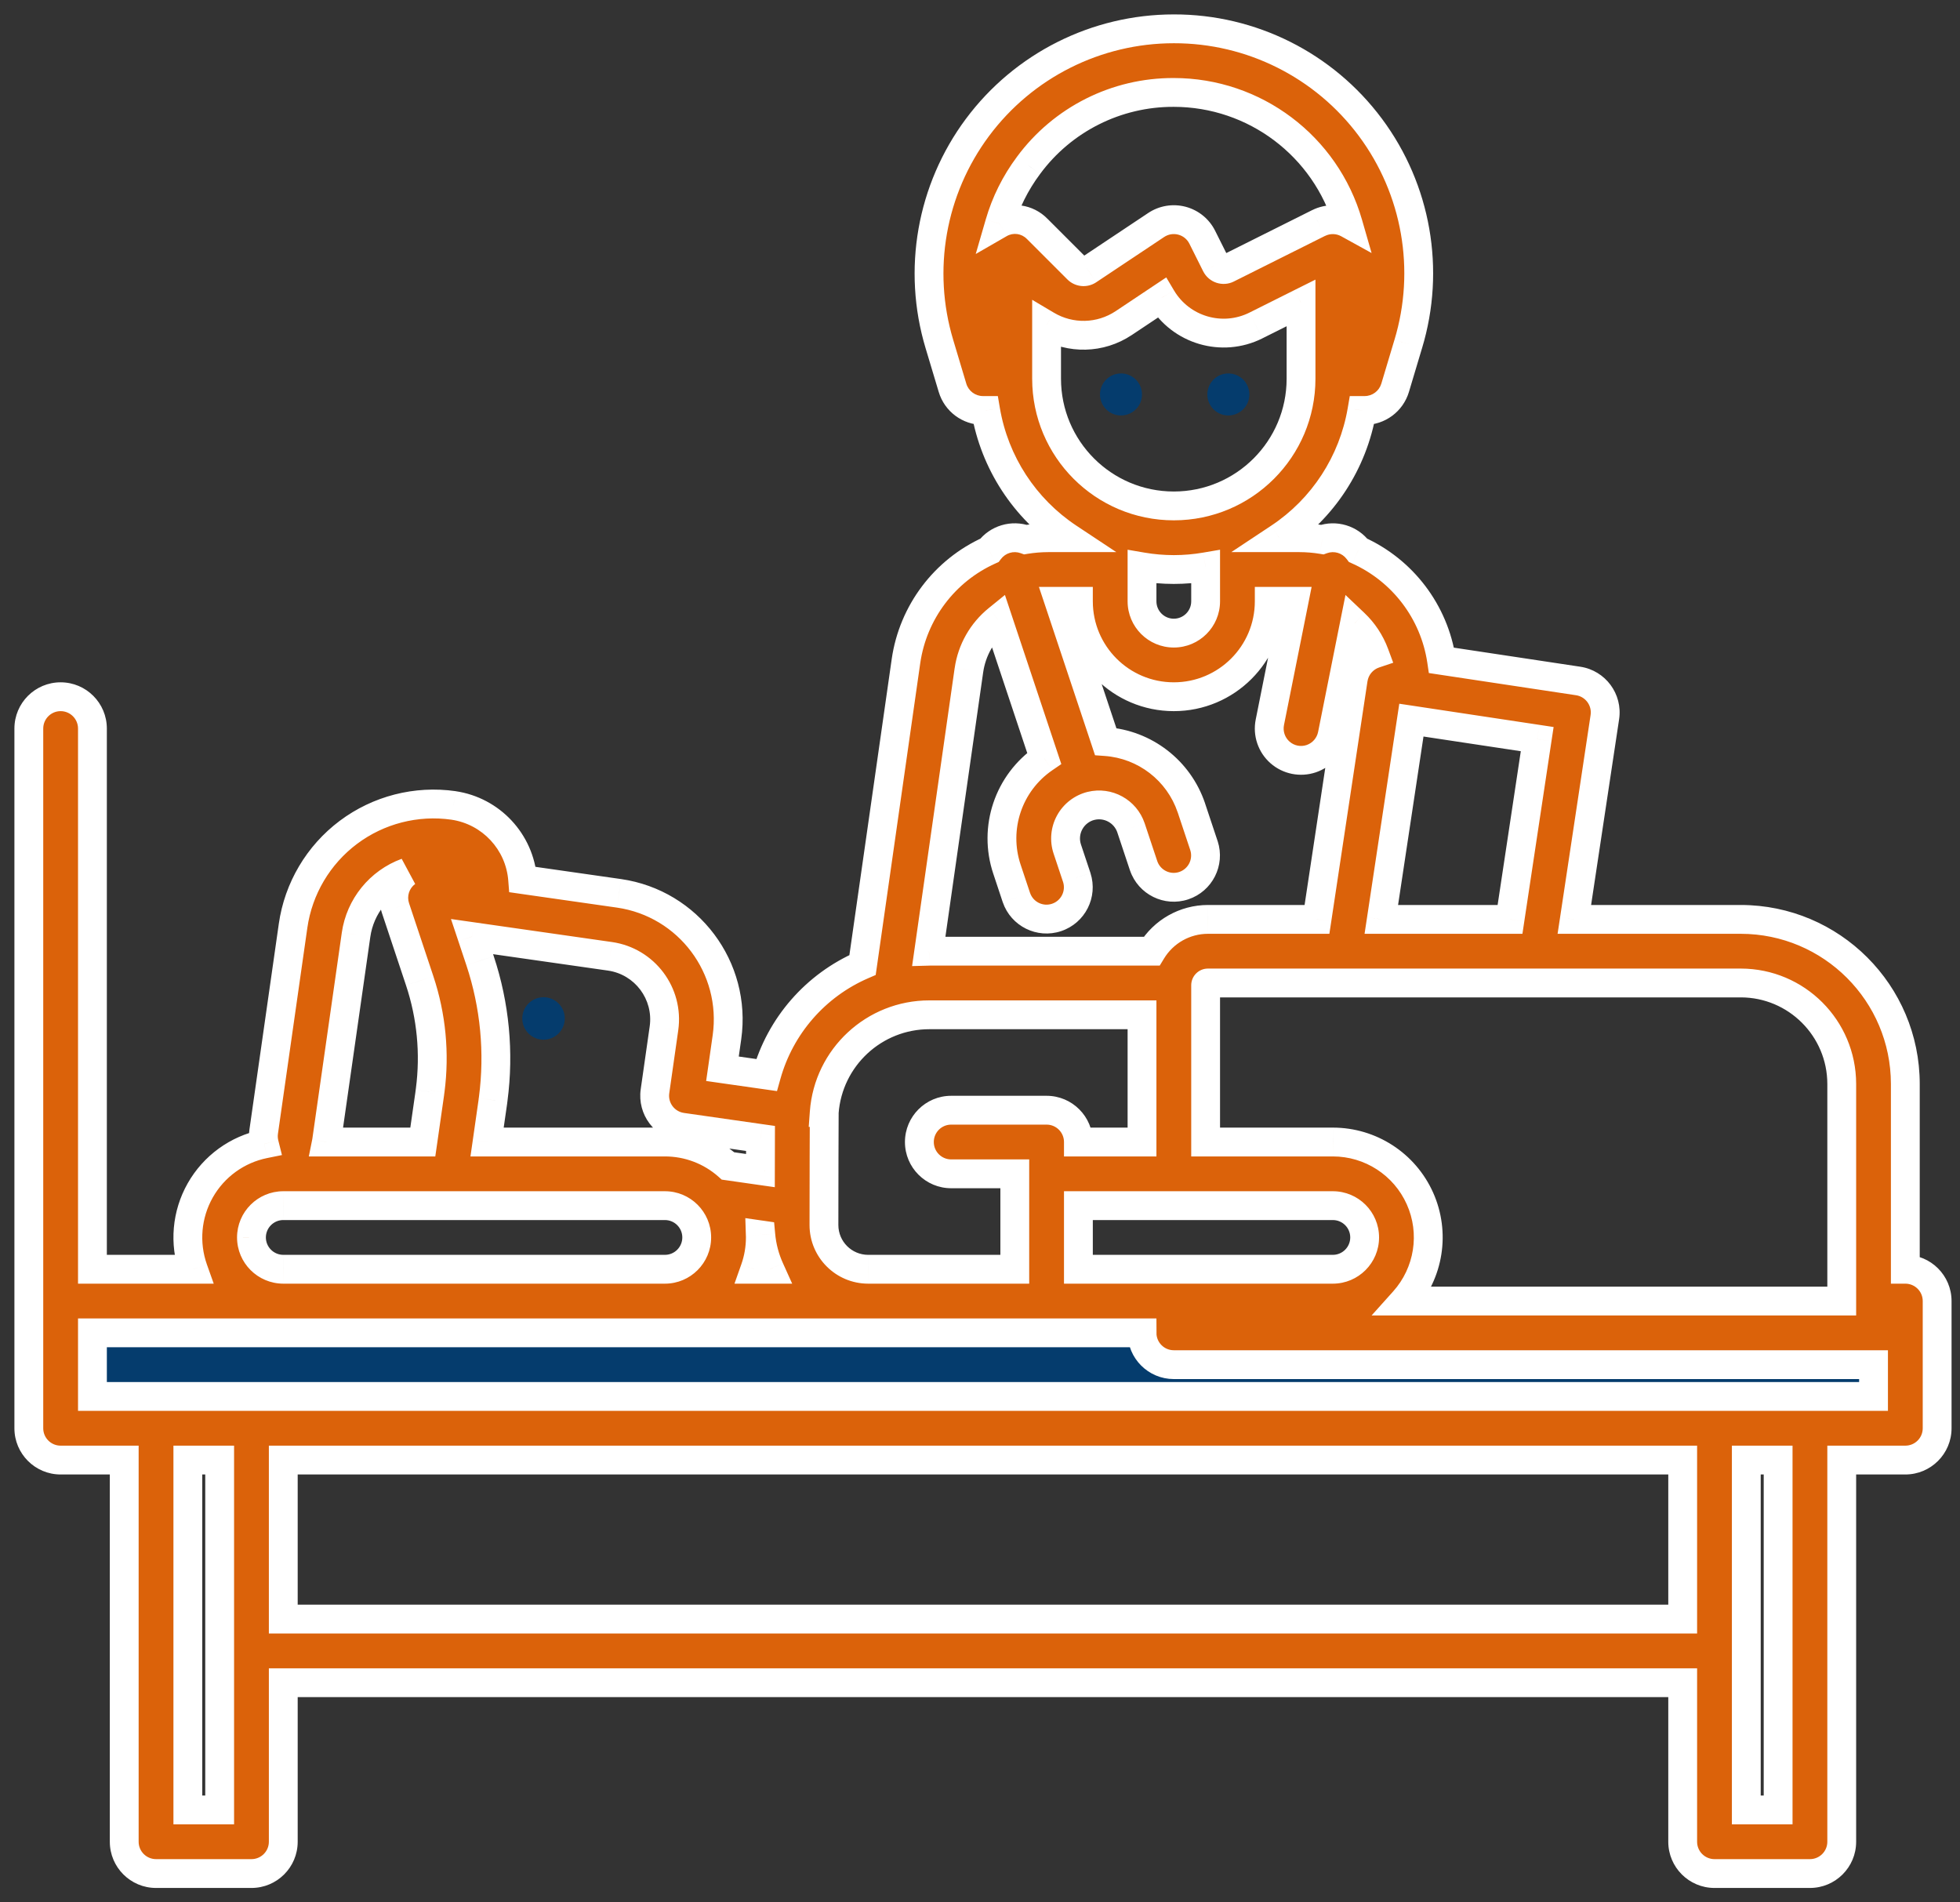 <svg width="68" height="66" viewBox="0 0 68 66" fill="none" xmlns="http://www.w3.org/2000/svg">
<rect x="0" y="0" width="68" height="66" fill="#333333" stroke="none"/>
<path fill-rule="evenodd" clip-rule="evenodd" d="M66.103 37.604V44.035C66.713 44.035 67.207 44.529 67.207 45.138V49.552C67.207 50.161 66.713 50.655 66.103 50.655H63.897V63.897C63.897 64.506 63.403 65 62.793 65H59.483C58.873 65 58.379 64.506 58.379 63.897V58.379H9.828V63.897C9.828 64.506 9.334 65 8.724 65H5.414C4.804 65 4.31 64.506 4.31 63.897V50.655H2.103C1.494 50.655 1 50.161 1 49.552V25.276C1 24.666 1.494 24.172 2.103 24.172C2.713 24.172 3.207 24.666 3.207 25.276V44.035H6.707C6.387 43.131 6.475 42.133 6.947 41.299C7.419 40.465 8.23 39.877 9.17 39.687C9.135 39.549 9.128 39.405 9.148 39.264L10.168 32.118C10.353 30.827 11.043 29.661 12.086 28.878C13.13 28.095 14.442 27.759 15.734 27.944C17.036 28.135 18.032 29.203 18.133 30.515L21.476 30.993C23.887 31.341 25.561 33.574 25.221 35.986L25.065 37.079L26.594 37.297C27.071 35.587 28.296 34.184 29.925 33.478L31.432 22.935C31.677 21.244 32.768 19.795 34.327 19.094C34.617 18.709 35.123 18.558 35.577 18.72C35.838 18.677 36.101 18.656 36.365 18.655H37.07C35.544 17.643 34.504 16.046 34.197 14.241H34.103C33.616 14.241 33.186 13.922 33.047 13.455L32.59 11.932C31.819 9.361 32.309 6.576 33.911 4.423C35.514 2.269 38.04 1 40.724 1C43.411 0.995 45.941 2.263 47.544 4.418C49.148 6.573 49.635 9.361 48.858 11.933L48.402 13.455C48.262 13.922 47.832 14.241 47.345 14.241H47.251C46.944 16.046 45.904 17.643 44.378 18.655H45.083C45.347 18.656 45.612 18.678 45.873 18.72C46.326 18.558 46.831 18.709 47.12 19.094C48.67 19.793 49.759 21.23 50.012 22.91L54.752 23.625C55.355 23.716 55.769 24.278 55.679 24.88L54.62 31.897H60.396C63.547 31.9 66.1 34.453 66.103 37.604ZM63.897 45.138V37.604C63.894 35.672 62.328 34.106 60.396 34.103H41.908C41.863 34.103 41.828 34.139 41.828 34.183V39.621H46.241C47.547 39.62 48.731 40.387 49.264 41.58C49.797 42.772 49.578 44.166 48.706 45.138H63.897ZM37.414 41.828H46.241C46.851 41.828 47.345 42.322 47.345 42.931C47.345 43.54 46.851 44.035 46.241 44.035H37.414V41.828ZM47.923 31.897H52.388L53.332 25.642L48.967 24.984L47.923 31.897ZM41.828 19.665V20.862C41.828 21.471 41.334 21.965 40.724 21.965C40.115 21.965 39.621 21.471 39.621 20.862V19.665C40.351 19.79 41.097 19.79 41.828 19.665ZM34.678 7.759C35.105 7.512 35.645 7.589 35.987 7.944L37.384 9.341C37.483 9.439 37.638 9.455 37.755 9.377L40.112 7.806C40.375 7.63 40.701 7.576 41.007 7.657C41.313 7.739 41.57 7.947 41.711 8.23L42.19 9.188C42.262 9.333 42.439 9.391 42.584 9.319L45.748 7.737C46.072 7.576 46.455 7.584 46.771 7.759C45.994 5.064 43.529 3.208 40.724 3.207C38.735 3.198 36.861 4.139 35.681 5.741C35.229 6.348 34.889 7.031 34.678 7.759ZM36.31 11.28C37.139 11.772 38.176 11.746 38.979 11.214L40.301 10.332C40.972 11.459 42.397 11.878 43.571 11.293L45.138 10.509V13.138C45.138 15.576 43.162 17.552 40.724 17.552C38.286 17.552 36.31 15.576 36.31 13.138V11.28ZM34.619 21.484C34.075 21.925 33.717 22.555 33.616 23.247L32.223 33.001L32.23 33.001L32.234 33L32.239 33L32.245 33H39.955C40.368 32.316 41.108 31.898 41.908 31.897H45.691L46.948 23.564C47.01 23.155 47.296 22.815 47.688 22.683C47.54 22.283 47.302 21.922 46.992 21.628L46.22 25.492C46.143 25.879 45.865 26.195 45.492 26.321C45.118 26.448 44.706 26.365 44.41 26.105C44.113 25.845 43.978 25.446 44.056 25.059L44.895 20.862H44.035C44.035 22.69 42.552 24.172 40.724 24.172C38.896 24.172 37.414 22.69 37.414 20.862H36.738L38.36 25.728C39.723 25.824 40.894 26.729 41.332 28.023L41.771 29.341C41.957 29.917 41.644 30.535 41.07 30.726C40.496 30.918 39.875 30.611 39.678 30.039L39.238 28.721C39.044 28.145 38.441 27.814 37.851 27.959C37.536 28.038 37.269 28.244 37.112 28.529C36.956 28.813 36.926 29.15 37.029 29.457L37.357 30.444C37.543 31.02 37.23 31.638 36.656 31.83C36.082 32.021 35.461 31.714 35.264 31.142L34.935 30.155C34.458 28.729 34.986 27.159 36.228 26.309L34.619 21.484ZM28.596 38.595C28.736 36.684 30.329 35.205 32.245 35.207H39.621V39.621H37.414C37.414 39.011 36.92 38.517 36.31 38.517H33C32.391 38.517 31.896 39.011 31.896 39.621C31.896 40.23 32.391 40.724 33 40.724H35.207V44.035H30.119C29.273 44.034 28.588 43.349 28.586 42.503C28.588 41.11 28.592 38.855 28.596 38.595H28.596ZM26.395 42.843L26.377 42.841L26.378 42.869L26.379 42.896C26.379 42.908 26.379 42.919 26.379 42.931C26.379 43.307 26.315 43.68 26.189 44.035H26.709C26.539 43.658 26.433 43.255 26.395 42.843ZM23.036 35.675L22.724 37.859C22.638 38.462 23.057 39.021 23.66 39.107L26.385 39.497C26.384 39.78 26.383 40.145 26.382 40.612L25.259 40.451C24.655 39.916 23.876 39.62 23.069 39.621H16.898L17.098 38.231C17.1 38.214 17.102 38.197 17.104 38.179L17.104 38.175L17.105 38.17L17.106 38.164L17.109 38.142L17.112 38.123C17.324 36.512 17.168 34.874 16.655 33.331L16.376 32.493L21.163 33.178C22.369 33.352 23.206 34.468 23.036 35.675ZM14.108 30.264C13.169 30.609 12.495 31.441 12.353 32.431L11.332 39.577C11.331 39.586 11.329 39.595 11.327 39.605L11.327 39.605L11.324 39.621H14.669L14.91 37.94L14.913 37.917L14.915 37.893L14.918 37.874L14.92 37.859L14.925 37.823C15.091 36.547 14.967 35.25 14.562 34.029L13.719 31.497C13.566 31.045 13.724 30.547 14.108 30.264ZM8.724 42.931C8.725 42.322 9.218 41.828 9.828 41.828H23.069C23.678 41.828 24.172 42.322 24.172 42.931C24.172 43.54 23.678 44.035 23.069 44.035H9.828C9.218 44.034 8.725 43.54 8.724 42.931ZM6.517 50.655V62.793H7.621V50.655H6.517ZM9.828 56.172V50.655H58.379V56.172H9.828ZM60.586 62.793H61.69V50.655H60.586V62.793Z" fill="#DB620A"/>
<path d="M66.103 44.035H65.603V44.535H66.103V44.035ZM66.103 37.604H66.603V37.604L66.103 37.604ZM63.897 50.655V50.155H63.397V50.655H63.897ZM58.379 58.379H58.879V57.879H58.379V58.379ZM9.828 58.379V57.879H9.328V58.379H9.828ZM4.31 50.655H4.81V50.155H4.31V50.655ZM3.207 44.035H2.707V44.535H3.207V44.035ZM6.707 44.035V44.535H7.415L7.178 43.868L6.707 44.035ZM6.947 41.299L6.512 41.053L6.512 41.053L6.947 41.299ZM9.17 39.687L9.269 40.177L9.782 40.073L9.655 39.565L9.17 39.687ZM9.148 39.264L9.643 39.335L9.643 39.335L9.148 39.264ZM10.168 32.118L10.663 32.189L10.663 32.189L10.168 32.118ZM12.086 28.878L12.386 29.278V29.278L12.086 28.878ZM15.734 27.944L15.807 27.449L15.805 27.448L15.734 27.944ZM18.133 30.515L17.634 30.553L17.665 30.953L18.062 31.01L18.133 30.515ZM21.476 30.993L21.548 30.498L21.547 30.498L21.476 30.993ZM25.221 35.986L25.716 36.056L25.716 36.056L25.221 35.986ZM25.065 37.079L24.57 37.008L24.499 37.503L24.994 37.574L25.065 37.079ZM26.594 37.297L26.523 37.792L26.957 37.854L27.075 37.432L26.594 37.297ZM29.925 33.478L30.124 33.937L30.381 33.826L30.421 33.549L29.925 33.478ZM31.432 22.935L30.937 22.863L30.937 22.864L31.432 22.935ZM34.327 19.094L34.532 19.55L34.649 19.497L34.726 19.395L34.327 19.094ZM35.577 18.72L35.408 19.191L35.53 19.234L35.657 19.213L35.577 18.72ZM36.365 18.655V18.155L36.364 18.155L36.365 18.655ZM37.07 18.655V19.155H38.729L37.346 18.238L37.07 18.655ZM34.197 14.241L34.69 14.158L34.619 13.741H34.197V14.241ZM34.103 14.241L34.103 14.741H34.103V14.241ZM33.047 13.455L33.525 13.311L33.525 13.311L33.047 13.455ZM32.59 11.932L33.069 11.788L33.069 11.788L32.59 11.932ZM33.911 4.423L33.51 4.124L33.911 4.423ZM40.724 1L40.724 1.5L40.725 1.5L40.724 1ZM47.544 4.418L47.945 4.12L47.544 4.418ZM48.858 11.933L48.38 11.788L48.379 11.789L48.858 11.933ZM48.402 13.455L48.881 13.599L48.881 13.599L48.402 13.455ZM47.345 14.241L47.345 13.741H47.345V14.241ZM47.251 14.241V13.741H46.829L46.758 14.158L47.251 14.241ZM44.378 18.655L44.102 18.238L42.719 19.155H44.378V18.655ZM45.083 18.655L45.084 18.155H45.083V18.655ZM45.873 18.72L45.792 19.214L45.92 19.235L46.042 19.191L45.873 18.72ZM47.12 19.094L46.721 19.395L46.798 19.497L46.915 19.55L47.12 19.094ZM50.012 22.91L49.518 22.985L49.572 23.35L49.937 23.405L50.012 22.91ZM54.752 23.625L54.827 23.131L54.827 23.131L54.752 23.625ZM55.679 24.88L56.173 24.955L56.173 24.955L55.679 24.88ZM54.62 31.897L54.126 31.822L54.039 32.397H54.62V31.897ZM60.396 31.897L60.396 31.397H60.396V31.897ZM63.897 37.604H64.397V37.604L63.897 37.604ZM63.897 45.138V45.638H64.397V45.138H63.897ZM60.396 34.103L60.396 33.603H60.396V34.103ZM41.828 39.621H41.328V40.121H41.828V39.621ZM46.241 39.621V40.121H46.242L46.241 39.621ZM49.264 41.58L48.807 41.783L49.264 41.58ZM48.706 45.138L48.334 44.804L47.586 45.638H48.706V45.138ZM37.414 41.828V41.328H36.914V41.828H37.414ZM37.414 44.035H36.914V44.535H37.414V44.035ZM52.388 31.897V32.397H52.819L52.883 31.971L52.388 31.897ZM47.923 31.897L47.429 31.822L47.342 32.397H47.923V31.897ZM53.332 25.642L53.826 25.717L53.901 25.223L53.406 25.148L53.332 25.642ZM48.967 24.984L49.041 24.489L48.547 24.415L48.472 24.909L48.967 24.984ZM41.828 19.665H42.328V19.072L41.743 19.172L41.828 19.665ZM39.621 19.665L39.705 19.172L39.121 19.072V19.665H39.621ZM35.987 7.944L35.627 8.291L35.634 8.297L35.987 7.944ZM34.678 7.759L34.198 7.619L33.852 8.812L34.928 8.192L34.678 7.759ZM37.384 9.341L37.031 9.694L37.032 9.695L37.384 9.341ZM37.755 9.377L38.031 9.794L38.032 9.793L37.755 9.377ZM40.112 7.806L40.389 8.222L40.389 8.222L40.112 7.806ZM41.007 7.657L41.136 7.174L41.136 7.174L41.007 7.657ZM41.711 8.23L42.158 8.007L42.158 8.007L41.711 8.23ZM42.19 9.188L41.742 9.411L41.743 9.412L42.19 9.188ZM42.584 9.319L42.807 9.767L42.807 9.766L42.584 9.319ZM45.748 7.737L45.525 7.29L45.524 7.29L45.748 7.737ZM46.771 7.759L46.53 8.196L47.586 8.779L47.252 7.62L46.771 7.759ZM40.724 3.207L40.722 3.707L40.724 3.707L40.724 3.207ZM35.681 5.741L36.082 6.04L36.084 6.037L35.681 5.741ZM38.979 11.214L39.255 11.63L39.256 11.63L38.979 11.214ZM36.31 11.28L36.566 10.85L35.81 10.401V11.28H36.31ZM40.301 10.332L40.731 10.077L40.462 9.624L40.024 9.916L40.301 10.332ZM43.571 11.293L43.794 11.741L43.794 11.74L43.571 11.293ZM45.138 10.509H45.638V9.701L44.914 10.062L45.138 10.509ZM33.616 23.247L33.122 23.176L33.121 23.177L33.616 23.247ZM34.619 21.484L35.093 21.326L34.865 20.641L34.304 21.096L34.619 21.484ZM32.223 33.001L31.728 32.93L31.644 33.517L32.237 33.501L32.223 33.001ZM32.23 33.001L32.244 33.501L32.257 33.5L32.23 33.001ZM32.234 33L32.209 32.501L32.208 32.501L32.234 33ZM32.239 33L32.227 32.5L32.214 32.501L32.239 33ZM32.245 33V32.5L32.233 32.5L32.245 33ZM39.955 33V33.5H40.236L40.382 33.259L39.955 33ZM41.908 31.897V31.397L41.907 31.397L41.908 31.897ZM45.691 31.897V32.397H46.121L46.186 31.971L45.691 31.897ZM46.948 23.564L46.454 23.489L46.454 23.489L46.948 23.564ZM47.688 22.683L47.847 23.157L48.336 22.993L48.157 22.509L47.688 22.683ZM46.992 21.628L47.337 21.266L46.68 20.642L46.502 21.53L46.992 21.628ZM46.22 25.492L46.71 25.59L46.71 25.59L46.22 25.492ZM45.492 26.321L45.652 26.795V26.795L45.492 26.321ZM44.056 25.059L44.546 25.157V25.157L44.056 25.059ZM44.895 20.862L45.386 20.96L45.505 20.362H44.895V20.862ZM44.035 20.862V20.362H43.535V20.862H44.035ZM37.414 20.862H37.914V20.362H37.414V20.862ZM36.738 20.862V20.362H36.044L36.264 21.02L36.738 20.862ZM38.36 25.728L37.886 25.886L37.991 26.203L38.325 26.227L38.36 25.728ZM41.332 28.023L41.806 27.865L41.806 27.863L41.332 28.023ZM41.771 29.341L42.247 29.187L42.245 29.183L41.771 29.341ZM41.07 30.726L41.228 31.201H41.228L41.07 30.726ZM39.678 30.039L39.203 30.197L39.205 30.201L39.678 30.039ZM39.238 28.721L39.713 28.563L39.712 28.561L39.238 28.721ZM37.851 27.959L37.731 27.474L37.73 27.474L37.851 27.959ZM37.112 28.529L36.674 28.288V28.288L37.112 28.529ZM37.029 29.457L37.503 29.299L37.503 29.299L37.029 29.457ZM37.357 30.444L37.833 30.291L37.832 30.286L37.357 30.444ZM36.656 31.83L36.814 32.304H36.814L36.656 31.83ZM35.264 31.142L34.789 31.3L34.791 31.305L35.264 31.142ZM34.935 30.155L35.409 29.997L35.409 29.997L34.935 30.155ZM36.228 26.309L36.51 26.722L36.821 26.509L36.702 26.151L36.228 26.309ZM32.245 35.207L32.245 35.707H32.245V35.207ZM28.596 38.595L28.097 38.558L28.058 39.095H28.596V38.595ZM39.621 35.207H40.121V34.707H39.621V35.207ZM39.621 39.621V40.121H40.121V39.621H39.621ZM37.414 39.621H36.914V40.121H37.414V39.621ZM35.207 40.724H35.707V40.224H35.207V40.724ZM35.207 44.035V44.535H35.707V44.035H35.207ZM30.119 44.035L30.118 44.535H30.119V44.035ZM28.586 42.503L28.086 42.503L28.086 42.504L28.586 42.503ZM28.596 38.595L29.096 38.603L29.105 38.095H28.596V38.595ZM26.377 42.841L26.448 42.346L25.858 42.261L25.877 42.857L26.377 42.841ZM26.395 42.843L26.893 42.798L26.857 42.405L26.466 42.348L26.395 42.843ZM26.378 42.869L25.878 42.885L25.878 42.885L26.378 42.869ZM26.379 42.896L26.879 42.882L26.878 42.88L26.379 42.896ZM26.379 42.931H25.879V42.931L26.379 42.931ZM26.189 44.035L25.718 43.867L25.482 44.535H26.189V44.035ZM26.709 44.035V44.535H27.484L27.165 43.828L26.709 44.035ZM22.724 37.859L22.229 37.789L22.229 37.789L22.724 37.859ZM23.036 35.675L23.531 35.745L23.531 35.744L23.036 35.675ZM23.66 39.107L23.731 38.612H23.731L23.66 39.107ZM26.385 39.497L26.885 39.498L26.886 39.063L26.455 39.002L26.385 39.497ZM26.382 40.612L26.311 41.107L26.881 41.188L26.882 40.613L26.382 40.612ZM25.259 40.451L24.927 40.825L25.039 40.925L25.188 40.946L25.259 40.451ZM23.069 39.621V40.121H23.069L23.069 39.621ZM16.898 39.621L16.404 39.55L16.322 40.121H16.898V39.621ZM17.098 38.231L16.603 38.16L16.603 38.16L17.098 38.231ZM17.104 38.179L17.602 38.227L17.603 38.218L17.603 38.209L17.104 38.179ZM17.104 38.175L16.609 38.106L16.606 38.126L16.605 38.145L17.104 38.175ZM17.105 38.17L17.6 38.239L17.6 38.238L17.105 38.17ZM17.106 38.164L16.611 38.088L16.61 38.096L17.106 38.164ZM17.109 38.142L17.603 38.218L17.605 38.21L17.109 38.142ZM17.112 38.123L17.607 38.19L17.607 38.188L17.112 38.123ZM16.655 33.331L17.13 33.174L17.13 33.173L16.655 33.331ZM16.376 32.493L16.447 31.998L15.646 31.884L15.902 32.651L16.376 32.493ZM21.163 33.178L21.235 32.683L21.234 32.683L21.163 33.178ZM12.353 32.431L11.858 32.359L11.858 32.36L12.353 32.431ZM14.108 30.264L14.404 30.667L13.936 29.795L14.108 30.264ZM11.332 39.577L11.827 39.65L11.827 39.647L11.332 39.577ZM11.327 39.605L11.812 39.726L11.815 39.716L11.817 39.706L11.327 39.605ZM11.327 39.605L10.842 39.483L10.839 39.495L10.837 39.507L11.327 39.605ZM11.324 39.621L10.834 39.523L10.714 40.121H11.324V39.621ZM14.669 39.621V40.121H15.102L15.164 39.692L14.669 39.621ZM14.91 37.94L15.405 38.011L15.406 37.999L14.91 37.94ZM14.913 37.917L15.409 37.976L15.41 37.971L14.913 37.917ZM14.915 37.893L14.419 37.83L14.418 37.839L14.915 37.893ZM14.918 37.874L14.423 37.804L14.422 37.812L14.918 37.874ZM14.92 37.859L14.425 37.784L14.425 37.788L14.92 37.859ZM14.925 37.823L15.42 37.898L15.421 37.888L14.925 37.823ZM14.562 34.029L15.036 33.872L15.036 33.871L14.562 34.029ZM13.719 31.497L14.193 31.34L14.192 31.338L13.719 31.497ZM9.828 41.828V41.328H9.827L9.828 41.828ZM8.724 42.931L8.224 42.931L8.224 42.932L8.724 42.931ZM9.828 44.035L9.827 44.535H9.828V44.035ZM6.517 62.793H6.017V63.293H6.517V62.793ZM6.517 50.655V50.155H6.017V50.655H6.517ZM7.621 62.793V63.293H8.121V62.793H7.621ZM7.621 50.655H8.121V50.155H7.621V50.655ZM9.828 50.655V50.155H9.328V50.655H9.828ZM9.828 56.172H9.328V56.672H9.828V56.172ZM58.379 50.655H58.879V50.155H58.379V50.655ZM58.379 56.172V56.672H58.879V56.172H58.379ZM61.69 62.793V63.293H62.19V62.793H61.69ZM60.586 62.793H60.086V63.293H60.586V62.793ZM61.69 50.655H62.19V50.155H61.69V50.655ZM60.586 50.655V50.155H60.086V50.655H60.586ZM66.603 44.035V37.604H65.603V44.035H66.603ZM67.707 45.138C67.707 44.252 66.989 43.535 66.103 43.535V44.535C66.437 44.535 66.707 44.805 66.707 45.138H67.707ZM67.707 49.552V45.138H66.707V49.552H67.707ZM66.103 51.155C66.989 51.155 67.707 50.437 67.707 49.552H66.707C66.707 49.885 66.437 50.155 66.103 50.155V51.155ZM63.897 51.155H66.103V50.155H63.897V51.155ZM64.397 63.897V50.655H63.397V63.897H64.397ZM62.793 65.5C63.679 65.5 64.397 64.782 64.397 63.897H63.397C63.397 64.23 63.126 64.5 62.793 64.5V65.5ZM59.483 65.5H62.793V64.5H59.483V65.5ZM57.879 63.897C57.879 64.782 58.597 65.5 59.483 65.5V64.5C59.15 64.5 58.879 64.23 58.879 63.897H57.879ZM57.879 58.379V63.897H58.879V58.379H57.879ZM9.828 58.879H58.379V57.879H9.828V58.879ZM10.328 63.897V58.379H9.328V63.897H10.328ZM8.724 65.5C9.61 65.5 10.328 64.782 10.328 63.897H9.328C9.328 64.23 9.057 64.5 8.724 64.5V65.5ZM5.414 65.5H8.724V64.5H5.414V65.5ZM3.81 63.897C3.81 64.782 4.528 65.5 5.414 65.5V64.5C5.081 64.5 4.81 64.23 4.81 63.897H3.81ZM3.81 50.655V63.897H4.81V50.655H3.81ZM2.103 51.155H4.31V50.155H2.103V51.155ZM0.5 49.552C0.5 50.437 1.218 51.155 2.103 51.155V50.155C1.77 50.155 1.5 49.885 1.5 49.552H0.5ZM0.5 25.276V49.552H1.5V25.276H0.5ZM2.103 23.672C1.218 23.672 0.5 24.39 0.5 25.276H1.5C1.5 24.943 1.77 24.672 2.103 24.672V23.672ZM3.707 25.276C3.707 24.39 2.989 23.672 2.103 23.672V24.672C2.437 24.672 2.707 24.943 2.707 25.276H3.707ZM3.707 44.035V25.276H2.707V44.035H3.707ZM6.707 43.535H3.207V44.535H6.707V43.535ZM6.512 41.053C5.968 42.013 5.867 43.161 6.236 44.201L7.178 43.868C6.907 43.101 6.981 42.254 7.382 41.545L6.512 41.053ZM9.07 39.197C7.989 39.416 7.056 40.093 6.512 41.053L7.382 41.545C7.783 40.837 8.471 40.338 9.269 40.177L9.07 39.197ZM8.653 39.194C8.623 39.399 8.634 39.607 8.684 39.808L9.655 39.565C9.636 39.49 9.632 39.412 9.643 39.335L8.653 39.194ZM9.673 32.048L8.653 39.194L9.643 39.335L10.663 32.189L9.673 32.048ZM11.786 28.478C10.636 29.341 9.876 30.625 9.673 32.048L10.663 32.189C10.829 31.029 11.449 29.982 12.386 29.278L11.786 28.478ZM15.805 27.448C14.382 27.245 12.936 27.616 11.786 28.478L12.386 29.278C13.324 28.575 14.503 28.273 15.663 28.438L15.805 27.448ZM18.631 30.477C18.512 28.932 17.34 27.675 15.807 27.449L15.661 28.438C16.732 28.596 17.551 29.474 17.634 30.553L18.631 30.477ZM21.547 30.498L18.203 30.02L18.062 31.01L21.405 31.488L21.547 30.498ZM25.716 36.056C26.095 33.371 24.231 30.886 21.548 30.498L21.405 31.488C23.543 31.797 25.028 33.777 24.726 35.916L25.716 36.056ZM25.56 37.15L25.716 36.056L24.726 35.915L24.57 37.008L25.56 37.15ZM26.665 36.802L25.136 36.584L24.994 37.574L26.523 37.792L26.665 36.802ZM29.727 33.019C27.959 33.785 26.63 35.307 26.112 37.163L27.075 37.432C27.512 35.867 28.633 34.582 30.124 33.937L29.727 33.019ZM30.937 22.864L29.43 33.407L30.421 33.549L31.927 23.006L30.937 22.864ZM34.121 18.638C32.407 19.409 31.206 21.003 30.937 22.863L31.927 23.007C32.147 21.485 33.13 20.181 34.532 19.55L34.121 18.638ZM35.746 18.249C35.086 18.013 34.349 18.233 33.927 18.793L34.726 19.395C34.884 19.185 35.161 19.102 35.408 19.191L35.746 18.249ZM36.364 18.155C36.074 18.156 35.783 18.18 35.496 18.227L35.657 19.213C35.892 19.175 36.129 19.156 36.367 19.155L36.364 18.155ZM37.07 18.155H36.365V19.155H37.07V18.155ZM33.704 14.325C34.035 16.266 35.153 17.984 36.794 19.072L37.346 18.238C35.935 17.303 34.974 15.826 34.69 14.158L33.704 14.325ZM34.103 14.741H34.197V13.741H34.103V14.741ZM32.568 13.598C32.771 14.277 33.395 14.741 34.103 14.741L34.103 13.741C33.837 13.741 33.602 13.566 33.525 13.311L32.568 13.598ZM32.111 12.076L32.568 13.598L33.525 13.311L33.069 11.788L32.111 12.076ZM33.51 4.124C31.813 6.405 31.294 9.353 32.111 12.076L33.069 11.788C32.343 9.369 32.804 6.748 34.312 4.721L33.51 4.124ZM40.724 0.5C37.882 0.5 35.207 1.844 33.51 4.124L34.312 4.721C35.82 2.694 38.198 1.5 40.724 1.5L40.724 0.5ZM47.945 4.12C46.247 1.837 43.568 0.494 40.723 0.5L40.725 1.5C43.253 1.495 45.634 2.688 47.143 4.717L47.945 4.12ZM49.337 12.077C50.16 9.354 49.644 6.402 47.945 4.12L47.143 4.717C48.652 6.745 49.111 9.368 48.38 11.788L49.337 12.077ZM48.881 13.599L49.337 12.076L48.379 11.789L47.923 13.312L48.881 13.599ZM47.345 14.741C48.053 14.742 48.677 14.277 48.881 13.599L47.923 13.311C47.846 13.567 47.611 13.741 47.345 13.741L47.345 14.741ZM47.251 14.741H47.345V13.741H47.251V14.741ZM44.655 19.072C46.295 17.984 47.414 16.266 47.744 14.325L46.758 14.158C46.474 15.826 45.513 17.303 44.102 18.238L44.655 19.072ZM45.083 18.155H44.378V19.155H45.083V18.155ZM45.953 18.227C45.666 18.18 45.375 18.156 45.084 18.155L45.081 19.155C45.32 19.156 45.557 19.175 45.792 19.214L45.953 18.227ZM47.52 18.794C47.1 18.234 46.363 18.013 45.704 18.25L46.042 19.191C46.288 19.103 46.563 19.185 46.721 19.395L47.52 18.794ZM50.506 22.836C50.228 20.987 49.03 19.407 47.326 18.638L46.915 19.55C48.31 20.179 49.29 21.472 49.518 22.985L50.506 22.836ZM54.827 23.131L50.087 22.416L49.937 23.405L54.678 24.12L54.827 23.131ZM56.173 24.955C56.305 24.079 55.702 23.263 54.827 23.131L54.678 24.12C55.007 24.169 55.234 24.477 55.184 24.806L56.173 24.955ZM55.115 31.971L56.173 24.955L55.184 24.806L54.126 31.822L55.115 31.971ZM60.396 31.397H54.62V32.397H60.396V31.397ZM66.603 37.604C66.6 34.177 63.823 31.4 60.396 31.397L60.395 32.397C63.27 32.4 65.6 34.73 65.603 37.605L66.603 37.604ZM63.397 37.604V45.138H64.397V37.604H63.397ZM60.395 34.603C62.052 34.605 63.395 35.948 63.397 37.605L64.397 37.604C64.394 35.395 62.605 33.606 60.396 33.603L60.395 34.603ZM41.908 34.603H60.396V33.603H41.908V34.603ZM42.328 34.183C42.328 34.415 42.139 34.603 41.908 34.603V33.603C41.587 33.603 41.328 33.863 41.328 34.183H42.328ZM42.328 39.621V34.183H41.328V39.621H42.328ZM46.241 39.121H41.828V40.121H46.241V39.121ZM49.721 41.376C49.107 40.003 47.744 39.12 46.241 39.121L46.242 40.121C47.35 40.12 48.355 40.771 48.807 41.783L49.721 41.376ZM49.078 45.472C50.082 44.353 50.334 42.748 49.721 41.376L48.807 41.783C49.26 42.795 49.074 43.979 48.334 44.804L49.078 45.472ZM63.897 44.638H48.706V45.638H63.897V44.638ZM46.241 41.328H37.414V42.328H46.241V41.328ZM47.845 42.931C47.845 42.045 47.127 41.328 46.241 41.328V42.328C46.575 42.328 46.845 42.598 46.845 42.931H47.845ZM46.241 44.535C47.127 44.535 47.845 43.817 47.845 42.931H46.845C46.845 43.264 46.575 43.535 46.241 43.535V44.535ZM37.414 44.535H46.241V43.535H37.414V44.535ZM36.914 41.828V44.035H37.914V41.828H36.914ZM52.388 31.397H47.923V32.397H52.388V31.397ZM52.837 25.568L51.894 31.822L52.883 31.971L53.826 25.717L52.837 25.568ZM48.892 25.478L53.257 26.137L53.406 25.148L49.041 24.489L48.892 25.478ZM48.418 31.971L49.461 25.058L48.472 24.909L47.429 31.822L48.418 31.971ZM42.328 20.862V19.665H41.328V20.862H42.328ZM40.724 22.465C41.61 22.465 42.328 21.748 42.328 20.862H41.328C41.328 21.195 41.057 21.465 40.724 21.465V22.465ZM39.121 20.862C39.121 21.748 39.839 22.465 40.724 22.465V21.465C40.391 21.465 40.121 21.195 40.121 20.862H39.121ZM39.121 19.665V20.862H40.121V19.665H39.121ZM41.743 19.172C41.069 19.288 40.38 19.288 39.705 19.172L39.536 20.158C40.322 20.292 41.126 20.292 41.912 20.158L41.743 19.172ZM36.347 7.597C35.846 7.076 35.054 6.964 34.428 7.325L34.928 8.192C35.156 8.06 35.444 8.101 35.627 8.291L36.347 7.597ZM37.738 8.987L36.341 7.59L35.634 8.297L37.031 9.694L37.738 8.987ZM37.478 8.961C37.56 8.907 37.668 8.917 37.737 8.986L37.032 9.695C37.299 9.961 37.717 10.003 38.031 9.794L37.478 8.961ZM39.835 7.39L37.477 8.961L38.032 9.793L40.389 8.222L39.835 7.39ZM41.136 7.174C40.691 7.056 40.217 7.135 39.835 7.39L40.389 8.222C40.533 8.126 40.712 8.096 40.879 8.141L41.136 7.174ZM42.158 8.007C41.953 7.595 41.58 7.292 41.136 7.174L40.879 8.141C41.046 8.185 41.187 8.299 41.264 8.454L42.158 8.007ZM42.637 8.964L42.158 8.007L41.264 8.454L41.742 9.411L42.637 8.964ZM42.361 8.871C42.462 8.821 42.586 8.862 42.636 8.963L41.743 9.412C41.939 9.803 42.415 9.962 42.807 9.767L42.361 8.871ZM45.524 7.29L42.36 8.872L42.807 9.766L45.971 8.184L45.524 7.29ZM47.013 7.321C46.552 7.067 45.996 7.055 45.525 7.29L45.971 8.185C46.148 8.097 46.357 8.101 46.53 8.196L47.013 7.321ZM40.724 3.707C43.306 3.708 45.575 5.417 46.291 7.897L47.252 7.62C46.413 4.712 43.752 2.708 40.724 2.707L40.724 3.707ZM36.084 6.037C37.169 4.565 38.893 3.699 40.722 3.707L40.726 2.707C38.578 2.697 36.554 3.714 35.279 5.444L36.084 6.037ZM35.158 7.898C35.352 7.228 35.665 6.599 36.082 6.04L35.281 5.442C34.792 6.097 34.425 6.834 34.198 7.619L35.158 7.898ZM38.703 10.797C38.059 11.224 37.229 11.244 36.566 10.85L36.055 11.71C37.048 12.3 38.292 12.269 39.255 11.63L38.703 10.797ZM40.024 9.916L38.702 10.798L39.256 11.63L40.579 10.748L40.024 9.916ZM43.347 10.846C42.408 11.314 41.267 10.978 40.731 10.077L39.872 10.588C40.676 11.939 42.386 12.442 43.794 11.741L43.347 10.846ZM44.914 10.062L43.347 10.846L43.794 11.74L45.361 10.957L44.914 10.062ZM45.638 13.138V10.509H44.638V13.138H45.638ZM40.724 18.052C43.438 18.052 45.638 15.852 45.638 13.138H44.638C44.638 15.3 42.886 17.052 40.724 17.052V18.052ZM35.81 13.138C35.81 15.852 38.01 18.052 40.724 18.052V17.052C38.563 17.052 36.81 15.3 36.81 13.138H35.81ZM35.81 11.28V13.138H36.81V11.28H35.81ZM34.111 23.319C34.194 22.751 34.487 22.234 34.934 21.873L34.304 21.096C33.662 21.616 33.24 22.358 33.122 23.176L34.111 23.319ZM32.718 33.072L34.111 23.318L33.121 23.177L31.728 32.93L32.718 33.072ZM32.217 32.501L32.209 32.501L32.237 33.501L32.244 33.5L32.217 32.501ZM32.208 32.501L32.204 32.501L32.257 33.5L32.261 33.5L32.208 32.501ZM32.214 32.501L32.209 32.501L32.26 33.5L32.265 33.499L32.214 32.501ZM32.233 32.5L32.227 32.5L32.252 33.5L32.258 33.5L32.233 32.5ZM39.955 32.5H32.245V33.5H39.955V32.5ZM41.907 31.397C40.933 31.398 40.03 31.908 39.526 32.741L40.382 33.259C40.705 32.724 41.284 32.397 41.908 32.397L41.907 31.397ZM45.691 31.397H41.908V32.397H45.691V31.397ZM46.454 23.489L45.197 31.822L46.186 31.971L47.443 23.638L46.454 23.489ZM47.529 22.209C46.959 22.4 46.544 22.894 46.454 23.489L47.443 23.639C47.477 23.415 47.633 23.229 47.847 23.157L47.529 22.209ZM46.648 21.991C46.902 22.232 47.097 22.528 47.219 22.857L48.157 22.509C47.982 22.038 47.702 21.612 47.337 21.266L46.648 21.991ZM46.71 25.59L47.483 21.726L46.502 21.53L45.73 25.394L46.71 25.59ZM45.652 26.795C46.194 26.611 46.598 26.152 46.71 25.59L45.73 25.394C45.687 25.606 45.535 25.778 45.331 25.848L45.652 26.795ZM44.079 26.48C44.51 26.858 45.109 26.978 45.652 26.795L45.331 25.848C45.127 25.917 44.901 25.872 44.739 25.729L44.079 26.48ZM43.566 24.961C43.453 25.523 43.649 26.102 44.079 26.48L44.739 25.729C44.578 25.587 44.504 25.369 44.546 25.157L43.566 24.961ZM44.405 20.764L43.566 24.961L44.546 25.157L45.386 20.96L44.405 20.764ZM44.035 21.362H44.895V20.362H44.035V21.362ZM40.724 24.672C42.828 24.672 44.535 22.966 44.535 20.862H43.535C43.535 22.414 42.276 23.672 40.724 23.672V24.672ZM36.914 20.862C36.914 22.966 38.62 24.672 40.724 24.672V23.672C39.172 23.672 37.914 22.414 37.914 20.862H36.914ZM36.738 21.362H37.414V20.362H36.738V21.362ZM38.834 25.57L37.212 20.704L36.264 21.02L37.886 25.886L38.834 25.57ZM41.806 27.863C41.303 26.378 39.959 25.34 38.395 25.229L38.325 26.227C39.486 26.309 40.485 27.08 40.858 28.183L41.806 27.863ZM42.245 29.183L41.806 27.865L40.858 28.181L41.297 29.499L42.245 29.183ZM41.228 31.201C42.062 30.922 42.517 30.024 42.247 29.187L41.295 29.494C41.397 29.809 41.226 30.147 40.912 30.252L41.228 31.201ZM39.205 30.201C39.491 31.033 40.394 31.479 41.228 31.201L40.912 30.252C40.598 30.357 40.258 30.189 40.15 29.876L39.205 30.201ZM38.764 28.879L39.203 30.197L40.152 29.881L39.713 28.563L38.764 28.879ZM37.97 28.445C38.308 28.362 38.653 28.551 38.765 28.881L39.712 28.561C39.434 27.739 38.574 27.267 37.731 27.474L37.97 28.445ZM37.551 28.769C37.64 28.607 37.792 28.489 37.972 28.444L37.73 27.474C37.28 27.587 36.897 27.882 36.674 28.288L37.551 28.769ZM37.503 29.299C37.444 29.124 37.462 28.931 37.551 28.769L36.674 28.288C36.451 28.695 36.407 29.176 36.554 29.616L37.503 29.299ZM37.832 30.286L37.503 29.299L36.554 29.616L36.883 30.602L37.832 30.286ZM36.814 32.304C37.649 32.026 38.103 31.128 37.833 30.291L36.882 30.598C36.983 30.913 36.812 31.251 36.498 31.355L36.814 32.304ZM34.791 31.305C35.077 32.136 35.98 32.582 36.814 32.304L36.498 31.355C36.184 31.46 35.844 31.292 35.737 30.979L34.791 31.305ZM34.461 30.313L34.789 31.3L35.738 30.984L35.409 29.997L34.461 30.313ZM35.945 25.897C34.519 26.872 33.913 28.675 34.461 30.314L35.409 29.997C35.003 28.782 35.453 27.445 36.51 26.722L35.945 25.897ZM34.145 21.642L35.753 26.468L36.702 26.151L35.093 21.326L34.145 21.642ZM32.246 34.707C30.067 34.705 28.257 36.385 28.097 38.558L29.094 38.632C29.216 36.982 30.591 35.705 32.245 35.707L32.246 34.707ZM39.621 34.707H32.245V35.707H39.621V34.707ZM40.121 39.621V35.207H39.121V39.621H40.121ZM37.414 40.121H39.621V39.121H37.414V40.121ZM36.31 39.017C36.644 39.017 36.914 39.287 36.914 39.621H37.914C37.914 38.735 37.196 38.017 36.31 38.017V39.017ZM33 39.017H36.31V38.017H33V39.017ZM32.397 39.621C32.397 39.287 32.667 39.017 33 39.017V38.017C32.114 38.017 31.396 38.735 31.396 39.621H32.397ZM33 40.224C32.667 40.224 32.397 39.954 32.397 39.621H31.396C31.396 40.506 32.114 41.224 33 41.224V40.224ZM35.207 40.224H33V41.224H35.207V40.224ZM35.707 44.035V40.724H34.707V44.035H35.707ZM30.119 44.535H35.207V43.535H30.119V44.535ZM28.086 42.504C28.088 43.625 28.997 44.533 30.118 44.535L30.119 43.535C29.549 43.534 29.087 43.072 29.086 42.502L28.086 42.504ZM28.096 38.586C28.092 38.852 28.088 41.114 28.086 42.503L29.086 42.504C29.088 41.107 29.092 38.858 29.096 38.603L28.096 38.586ZM28.596 39.095H28.596V38.095H28.596V39.095ZM26.306 43.336L26.324 43.338L26.466 42.348L26.448 42.346L26.306 43.336ZM26.878 42.853L26.877 42.825L25.877 42.857L25.878 42.885L26.878 42.853ZM26.878 42.88L26.878 42.852L25.878 42.885L25.879 42.912L26.878 42.88ZM26.879 42.931C26.879 42.913 26.879 42.897 26.879 42.882L25.879 42.91C25.879 42.919 25.879 42.926 25.879 42.931H26.879ZM26.661 44.202C26.805 43.794 26.88 43.364 26.879 42.931L25.879 42.931C25.879 43.25 25.825 43.567 25.718 43.867L26.661 44.202ZM26.709 43.535H26.189V44.535H26.709V43.535ZM25.897 42.889C25.94 43.356 26.06 43.813 26.253 44.24L27.165 43.828C27.017 43.502 26.925 43.154 26.893 42.798L25.897 42.889ZM23.219 37.93L23.531 35.745L22.541 35.604L22.229 37.789L23.219 37.93ZM23.731 38.612C23.401 38.565 23.172 38.26 23.219 37.93L22.229 37.789C22.104 38.665 22.713 39.477 23.59 39.602L23.731 38.612ZM26.455 39.002L23.731 38.612L23.59 39.602L26.314 39.992L26.455 39.002ZM26.882 40.613C26.883 40.146 26.884 39.782 26.885 39.498L25.885 39.495C25.884 39.779 25.883 40.144 25.882 40.611L26.882 40.613ZM25.188 40.946L26.311 41.107L26.453 40.117L25.329 39.956L25.188 40.946ZM23.069 40.121C23.754 40.12 24.415 40.371 24.927 40.825L25.59 40.078C24.895 39.461 23.998 39.12 23.069 39.121L23.069 40.121ZM16.898 40.121H23.069V39.121H16.898V40.121ZM16.603 38.16L16.404 39.55L17.393 39.692L17.593 38.302L16.603 38.16ZM16.606 38.132C16.605 38.141 16.604 38.15 16.603 38.16L17.593 38.303C17.596 38.278 17.599 38.252 17.602 38.227L16.606 38.132ZM16.605 38.145L16.605 38.15L17.603 38.209L17.603 38.205L16.605 38.145ZM16.61 38.101L16.609 38.106L17.599 38.244L17.6 38.239L16.61 38.101ZM16.61 38.096L16.61 38.101L17.6 38.238L17.601 38.232L16.61 38.096ZM16.615 38.066L16.612 38.088L17.6 38.24L17.603 38.218L16.615 38.066ZM16.616 38.056L16.614 38.075L17.605 38.21L17.607 38.19L16.616 38.056ZM16.181 33.489C16.669 34.96 16.818 36.522 16.616 38.058L17.607 38.188C17.829 36.502 17.666 34.788 17.13 33.174L16.181 33.489ZM15.902 32.651L16.181 33.489L17.13 33.173L16.851 32.336L15.902 32.651ZM21.234 32.683L16.447 31.998L16.305 32.989L21.093 33.673L21.234 32.683ZM23.531 35.744C23.74 34.266 22.713 32.897 21.235 32.683L21.092 33.673C22.025 33.807 22.672 34.671 22.541 35.605L23.531 35.744ZM12.848 32.502C12.964 31.694 13.514 31.015 14.28 30.734L13.936 29.795C12.824 30.203 12.026 31.188 11.858 32.359L12.848 32.502ZM11.827 39.647L12.848 32.501L11.858 32.36L10.837 39.506L11.827 39.647ZM11.817 39.706C11.818 39.698 11.823 39.675 11.827 39.65L10.838 39.503L10.838 39.504L11.817 39.706ZM11.812 39.726L11.812 39.726L10.842 39.483L10.842 39.483L11.812 39.726ZM11.814 39.718L11.818 39.703L10.837 39.507L10.834 39.523L11.814 39.718ZM14.669 39.121H11.324V40.121H14.669V39.121ZM14.415 37.869L14.174 39.55L15.164 39.692L15.405 38.011L14.415 37.869ZM14.416 37.858L14.413 37.881L15.406 37.999L15.409 37.976L14.416 37.858ZM14.418 37.839L14.416 37.863L15.41 37.971L15.412 37.947L14.418 37.839ZM14.422 37.812L14.419 37.83L15.411 37.956L15.414 37.937L14.422 37.812ZM14.425 37.788L14.423 37.804L15.413 37.945L15.415 37.929L14.425 37.788ZM14.431 37.749L14.425 37.784L15.414 37.934L15.42 37.898L14.431 37.749ZM14.087 34.187C14.469 35.336 14.586 36.557 14.429 37.759L15.421 37.888C15.597 36.537 15.466 35.164 15.036 33.872L14.087 34.187ZM13.244 31.655L14.087 34.187L15.036 33.871L14.193 31.34L13.244 31.655ZM13.812 29.861C13.252 30.273 13.023 30.999 13.245 31.657L14.192 31.338C14.109 31.092 14.195 30.821 14.404 30.667L13.812 29.861ZM9.827 41.328C8.942 41.329 8.225 42.046 8.224 42.931L9.224 42.932C9.225 42.598 9.495 42.328 9.828 42.328L9.827 41.328ZM23.069 41.328H9.828V42.328H23.069V41.328ZM24.672 42.931C24.672 42.045 23.954 41.328 23.069 41.328V42.328C23.402 42.328 23.672 42.598 23.672 42.931H24.672ZM23.069 44.535C23.954 44.535 24.672 43.817 24.672 42.931H23.672C23.672 43.264 23.402 43.535 23.069 43.535V44.535ZM9.828 44.535H23.069V43.535H9.828V44.535ZM8.224 42.932C8.225 43.816 8.942 44.533 9.827 44.535L9.828 43.535C9.495 43.534 9.225 43.264 9.224 42.931L8.224 42.932ZM7.017 62.793V50.655H6.017V62.793H7.017ZM7.621 62.293H6.517V63.293H7.621V62.293ZM7.121 50.655V62.793H8.121V50.655H7.121ZM6.517 51.155H7.621V50.155H6.517V51.155ZM9.328 50.655V56.172H10.328V50.655H9.328ZM58.379 50.155H9.828V51.155H58.379V50.155ZM58.879 56.172V50.655H57.879V56.172H58.879ZM9.828 56.672H58.379V55.672H9.828V56.672ZM61.69 62.293H60.586V63.293H61.69V62.293ZM61.19 50.655V62.793H62.19V50.655H61.19ZM60.586 51.155H61.69V50.155H60.586V51.155ZM61.086 62.793V50.655H60.086V62.793H61.086Z" fill="white"/>
<path d="M65 48.448H3.207V46.241H39.621C39.621 46.851 40.115 47.345 40.724 47.345H65V48.448Z" fill="#053C6D" stroke="white"/>
<circle cx="18.857" cy="35.334" r="0.737" fill="#053C6D"/>
<path d="M38.892 14.414C39.187 14.414 39.453 14.236 39.566 13.963C39.678 13.691 39.616 13.377 39.407 13.169C39.199 12.96 38.885 12.898 38.613 13.011C38.34 13.123 38.163 13.389 38.163 13.684C38.163 13.878 38.239 14.063 38.376 14.2C38.513 14.337 38.698 14.414 38.892 14.414Z" fill="#053C6D"/>
<path d="M42.616 14.414C42.911 14.414 43.177 14.236 43.29 13.963C43.403 13.691 43.34 13.377 43.132 13.169C42.923 12.96 42.609 12.898 42.337 13.011C42.064 13.123 41.887 13.389 41.887 13.684C41.887 13.878 41.964 14.063 42.1 14.2C42.237 14.337 42.422 14.414 42.616 14.414Z" fill="#053C6D"/>
</svg>
